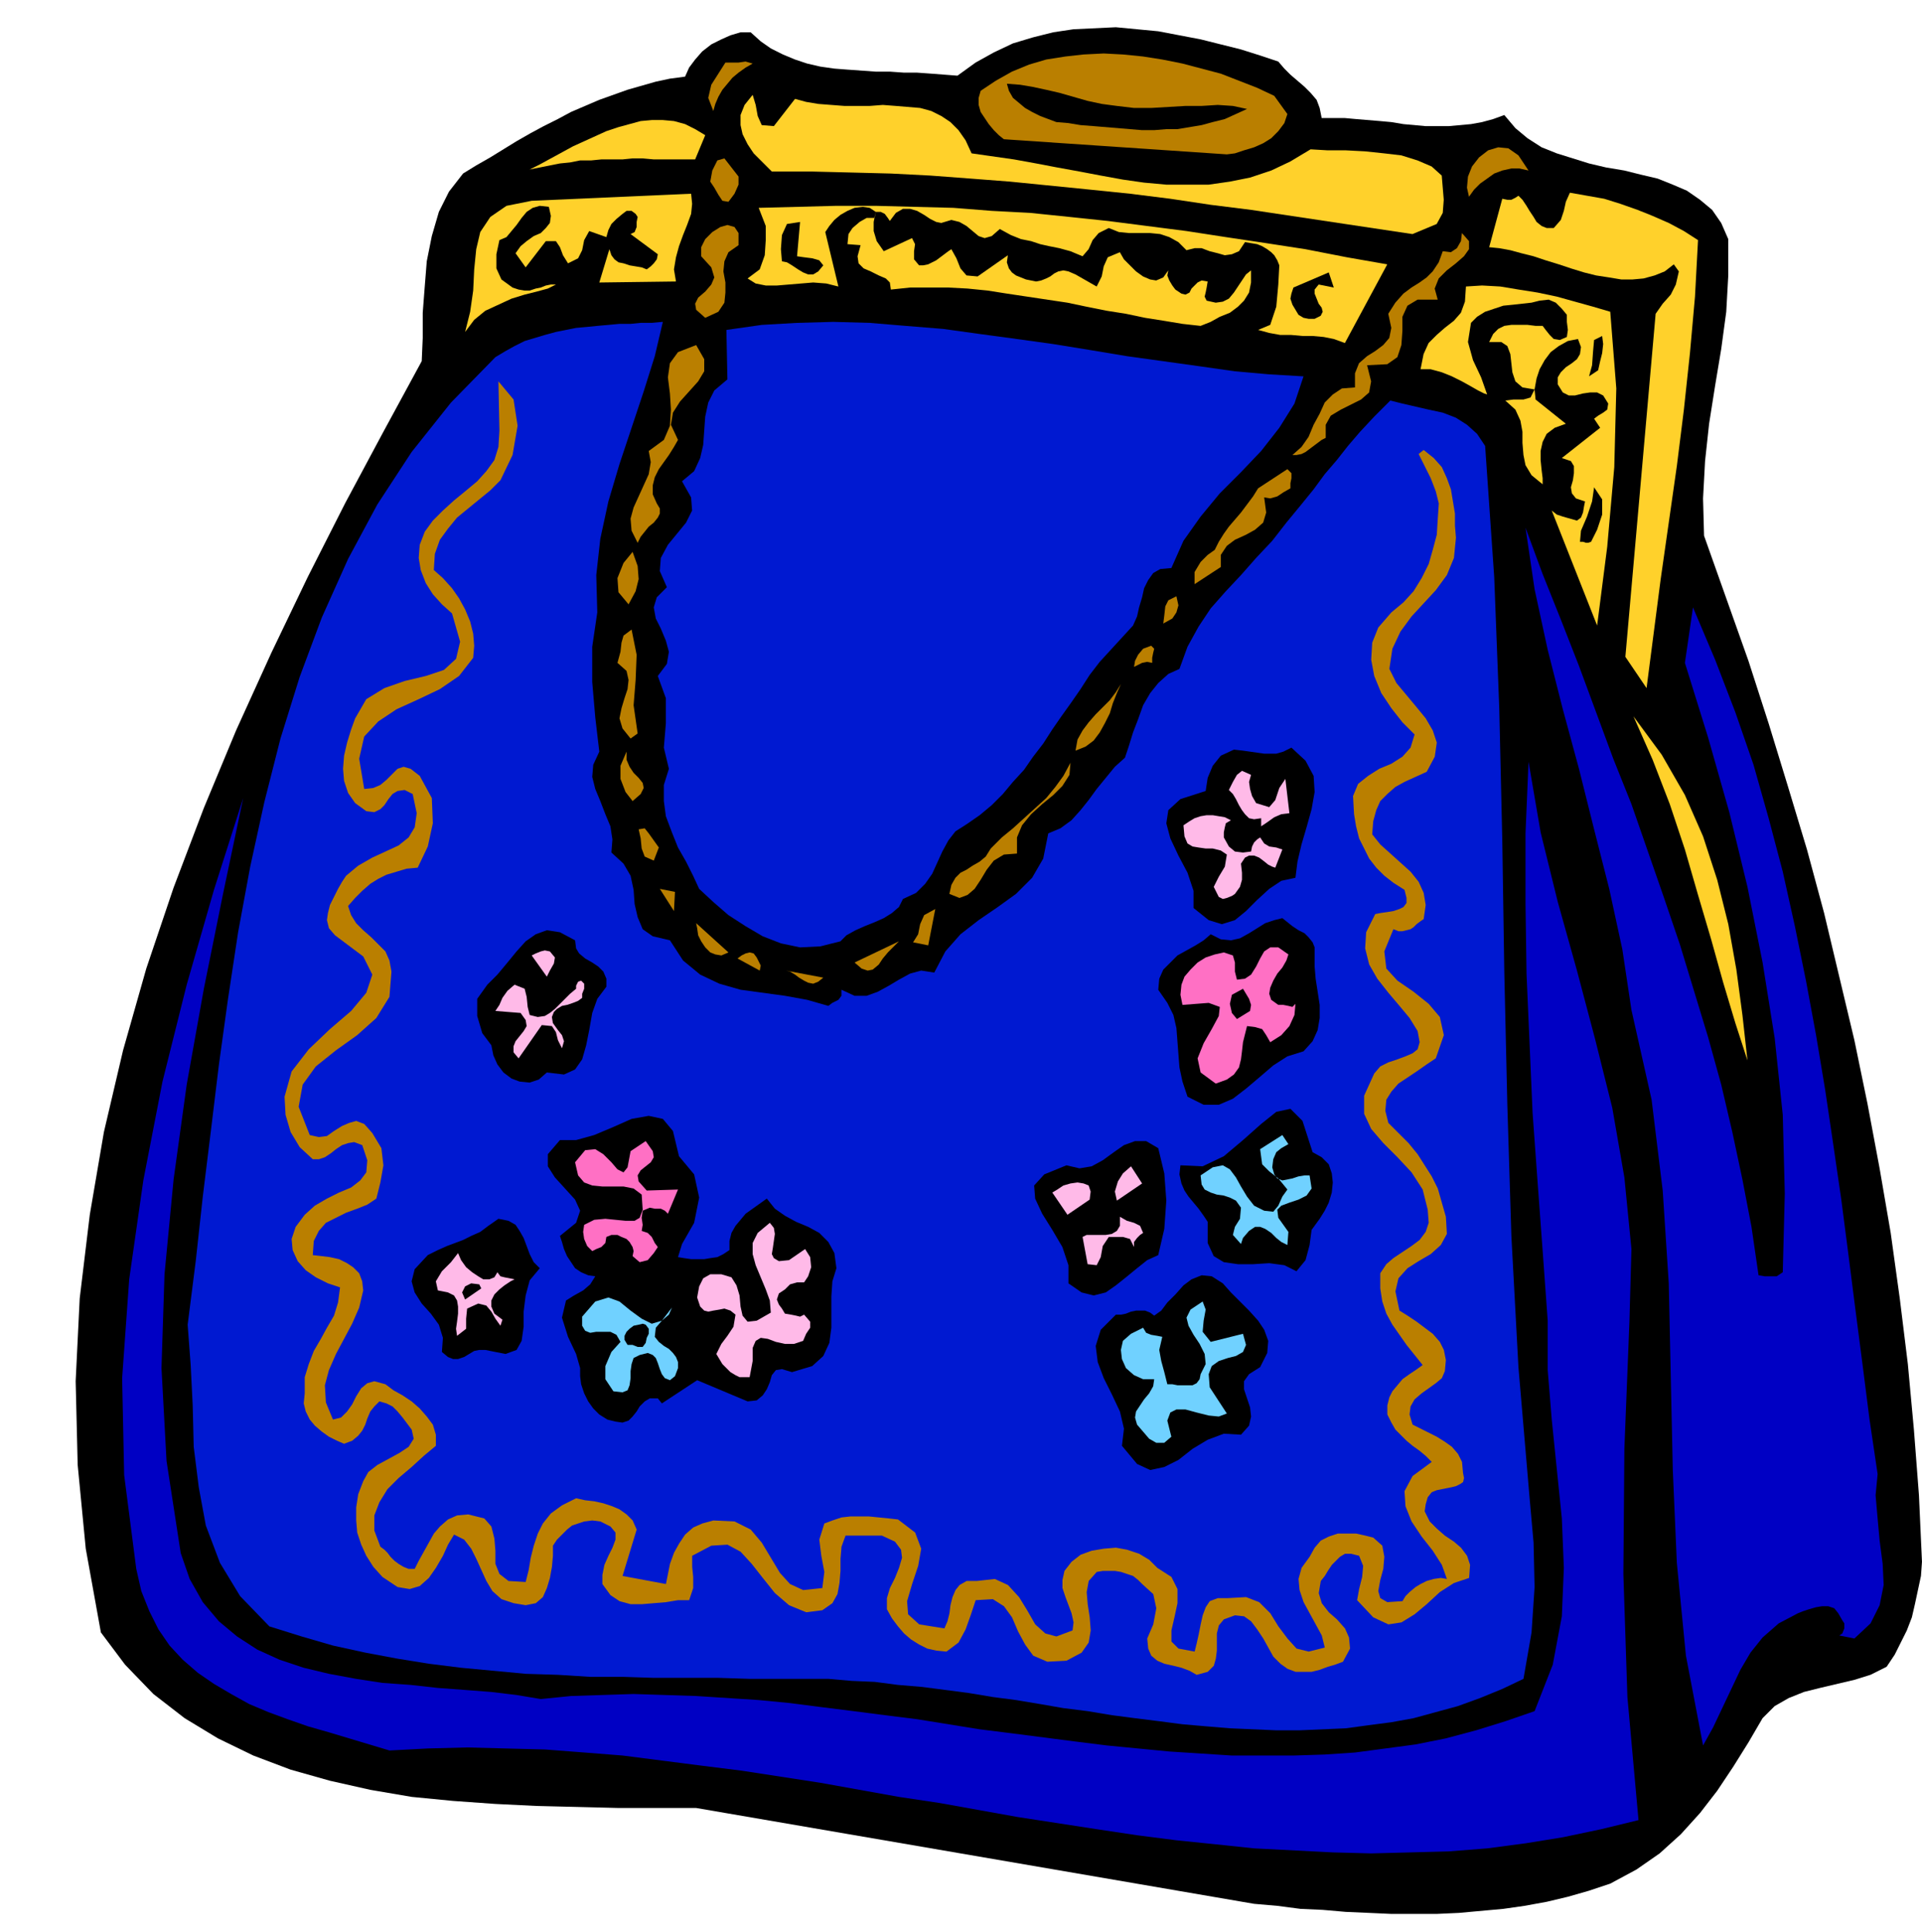 <svg xmlns="http://www.w3.org/2000/svg" fill-rule="evenodd" height="183.84" preserveAspectRatio="none" stroke-linecap="round" viewBox="0 0 1905 1915" width="182.88"><style>.pen1{stroke:none}.brush2{fill:#000}.brush3{fill:#ffd12b}.brush4{fill:#ba7f00}.brush5{fill:#0019d1}.brush6{fill:#0000c4}.brush7{fill:#ffbae8}.brush8{fill:#ff70c4}.brush9{fill:#70d1ff}</style><path class="pen1 brush2" d="m679 76 4-9 6-8 7-8 9-7 10-5 9-4 10-3h10l10 9 10 7 12 6 12 5 12 4 13 3 14 2 13 1 14 1 14 1h14l14 1h13l14 1 13 1 13 1 18-13 18-10 19-9 20-6 20-5 20-3 21-1 21-1 21 2 21 2 21 4 21 4 20 5 20 5 19 6 18 6 6 7 6 6 7 6 7 6 6 6 6 7 3 8 2 10h23l11 1 12 1 12 1 11 1 12 2 11 1 11 1h23l11-1 11-1 11-2 11-3 11-4 11 13 12 10 14 9 15 6 16 5 16 5 17 4 18 3 16 4 17 4 15 6 14 6 13 9 12 10 9 13 7 16v36l-2 36-5 37-6 36-6 38-4 37-2 37 1 37 22 62 22 62 20 62 19 62 19 63 17 63 15 63 15 63 13 63 12 64 11 64 9 65 8 65 6 65 5 65 3 66-1 14-3 14-3 14-3 13-5 13-6 12-6 12-8 12-16 8-16 5-17 4-17 4-16 4-15 6-14 8-12 12-14 24-15 24-16 24-17 22-19 21-21 19-23 16-26 14-21 7-21 6-21 5-22 4-21 3-22 2-22 2-22 1h-45l-22-1-23-1-23-2-22-1-23-3-23-2-553-95h-77l-40-1-41-1-41-2-42-3-41-4-41-7-40-9-39-11-37-14-35-17-33-20-31-24-28-29-24-32-15-83-8-83-2-83 4-82 10-83 14-82 19-81 23-81 27-80 30-79 32-77 35-77 36-75 37-73 38-71 38-70 1-23v-25l2-26 2-25 5-25 7-24 10-20 14-18 13-8 14-8 13-8 13-8 14-8 13-7 14-7 13-7 14-6 14-6 14-5 14-5 14-4 14-4 14-3 15-2z"/><path class="pen1 brush3" d="m699 134-10 24h-41l-11-1h-10l-10 1h-21l-10 1h-11l-10 2-10 1-10 2-10 2-10 2 10-5 11-6 11-6 11-6 11-5 11-5 11-5 12-4 11-3 11-3 11-1h11l11 1 11 3 10 5 10 6zm-14 58 1 10-1 10-4 11-4 10-4 11-3 11-2 12 2 12-76 1 10-33 2 6 3 4 4 3 5 1 6 2 6 1 6 1 5 2 4-3 3-3 3-4 1-5-27-20 4-2 2-5v-5l1-5-2-3-4-3h-5l-4 3-6 5-5 5-3 6-2 7-17-6-5 9-2 10-4 8-10 5-5-8-3-8-4-6h-10l-20 26-10-14 5-7 6-5 7-5 7-3 5-5 4-5 1-7-2-9-9-1-7 2-6 4-5 6-5 7-5 6-5 6-7 3-3 14v14l5 11 11 8 6 2 6 1h5l6-2 5-1 5-2 5-1h5l-8 4-11 3-12 3-13 4-13 6-13 6-11 9-9 12 5-20 3-21 1-21 2-20 4-17 10-15 16-11 25-5 158-7z"/><path class="pen1 brush4" d="m746 63-7 4-7 5-6 5-5 6-5 6-4 7-3 7-2 7-5-13 3-13 7-11 7-11h13l7-1 7 2z"/><path class="pen1 brush3" d="m746 94 3 10 2 11 4 9 12 1 21-27 11 3 12 2 13 1 13 1h25l13-1 13 1 12 1 12 1 11 3 10 5 9 6 8 8 7 10 6 13 21 3 21 3 22 4 21 4 22 4 21 4 22 4 21 3 22 2h42l21-3 20-4 21-7 19-9 20-12 17 1h18l19 1 19 2 17 2 16 5 14 6 10 9 1 12 1 12-1 13-6 11-24 10-40-6-40-6-40-6-40-6-40-5-40-6-40-5-39-4-40-4-40-4-39-3-40-3-39-2-39-1-40-1h-39l-9-9-9-9-6-9-5-10-2-9v-10l4-10 8-10z"/><path class="pen1 brush4" d="m725 166 7 9v8l-4 9-6 8-6-1-4-6-4-7-4-6 2-11 5-10 7-2 7 9z"/><path class="pen1 brush5" d="m657 319-8 34-11 35-12 36-12 36-11 37-8 37-4 36 1 37-5 34v35l3 35 4 34-6 13-1 12 3 12 5 12 5 13 5 12 2 13-1 13 12 11 7 12 3 14 1 14 3 13 5 12 10 7 17 4 13 20 17 14 19 9 21 6 22 3 22 3 22 4 21 6 4-3 6-3 3-4v-6l13 6h12l11-4 11-6 10-6 11-6 11-3 13 2 11-21 15-17 18-14 19-13 18-13 16-16 11-19 5-25 12-5 11-8 9-10 8-10 8-11 9-11 9-11 10-9 4-12 4-13 5-13 5-14 7-12 8-10 10-9 11-5 8-22 11-20 12-18 15-17 15-16 15-17 16-17 14-18 14-17 13-16 11-15 12-14 11-14 12-14 14-15 16-16 12 3 13 3 13 3 14 3 13 5 11 7 10 9 8 12 9 130 5 130 3 131 2 131 3 131 4 130 7 130 11 129 4 45 1 44-3 45-8 46-21 10-22 9-22 8-22 6-22 6-22 4-23 3-22 3-23 1-23 1h-23l-23-1-23-1-24-2-23-2-23-3-24-3-23-3-24-4-24-3-23-4-24-4-23-3-24-4-23-3-23-3-24-2-23-3-23-1-23-2h-78l-31-1h-64l-31-1h-32l-32-2-32-1-32-3-32-3-32-4-31-5-32-6-32-7-31-9-32-10-29-30-20-33-14-37-7-38-5-40-1-41-2-40-3-40 8-63 7-64 8-65 8-66 9-65 10-66 12-65 14-64 16-63 19-61 22-59 26-58 29-54 34-52 39-49 44-45 10-6 9-5 10-5 10-3 10-3 11-3 10-2 10-2 11-1 10-1 11-1 11-1h11l10-1h11l11-1z"/><path class="pen1 brush4" d="m732 243-10 7-4 9-1 10 2 11v10l-1 10-6 9-13 6-9-8-1-6 3-6 7-6 6-7 3-7-3-10-10-11v-9l4-8 7-7 8-5 7-2 7 2 4 6v12zM496 476l-10 10-11 9-11 9-11 9-9 11-8 11-5 14-1 16 9 8 9 10 7 10 6 11 5 12 3 12 1 12-1 12-14 18-19 13-21 10-22 10-18 12-14 15-5 22 5 30 9-1 7-3 6-5 6-6 5-5 6-2 7 2 9 7 12 22 1 25-5 23-10 21-11 1-10 3-10 3-8 4-8 5-8 7-7 7-7 8 3 9 5 8 7 7 8 7 7 7 7 7 4 9 2 11-2 25-13 21-19 17-21 15-20 16-13 18-4 22 11 28 9 2 8-1 7-5 8-5 7-3 7-2 8 3 8 9 9 15 2 17-3 17-4 16-9 6-10 4-11 4-10 5-10 5-7 8-5 10-1 14 9 1 8 1 9 2 8 4 6 4 6 6 3 8 1 9-4 17-7 16-8 15-8 15-7 16-4 15 1 17 7 17 8-2 6-6 5-7 4-8 5-8 6-5 7-2 11 3 8 6 9 5 9 6 8 7 7 8 6 8 3 10v11l-12 10-12 11-13 11-11 11-8 13-5 13v15l6 16 4 3 3 3 3 4 4 4 4 3 5 3 5 2h6l4-8 5-9 5-9 5-9 6-7 8-7 9-4 11-1 16 4 7 8 3 12 1 12v13l4 10 9 7 17 1 3-12 2-12 3-12 4-12 5-10 8-10 11-8 14-7 9 2 9 1 9 2 9 3 7 3 7 5 6 6 4 9-14 46 43 8 2-10 2-10 4-11 5-9 6-9 8-7 9-4 11-3 21 1 16 8 11 13 9 15 9 15 10 11 13 6 19-2 2-16-3-16-2-16 5-16 8-3 9-3 9-1h18l10 1 10 1 9 1 17 13 6 16-3 17-6 18-5 17 1 13 11 10 25 4 3-7 2-8 1-8 2-8 3-7 4-5 7-4h10l18-2 13 6 11 12 8 13 8 14 10 9 11 3 16-6 1-8-2-9-3-8-3-8-3-9v-8l2-9 7-9 9-7 11-4 12-2 12-1 11 2 12 4 10 6 8 8 14 9 6 12v14l-3 14-3 13v11l7 7 16 3 2-8 2-9 2-10 2-9 3-8 4-6 8-3h10l18-1 13 5 11 11 8 13 9 12 9 10 12 3 16-4-3-12-6-11-6-11-6-11-4-12-1-11 3-11 8-11 5-9 6-7 8-4 9-3h18l9 2 8 2 9 8 2 11-1 12-3 11-2 11 2 7 7 4 15-1 3-5 4-4 6-5 5-3 6-3 7-2 7-1 6 1-5-14-9-14-11-14-10-15-6-15-1-15 8-15 19-14-6-6-6-5-7-5-6-5-5-5-6-6-4-7-4-8v-9l2-8 3-6 5-6 5-6 7-5 6-4 7-5-8-10-8-10-7-10-7-10-6-11-4-12-2-13v-15l6-9 7-6 9-6 9-6 8-6 6-8 3-9-1-13-5-20-11-17-14-15-14-14-12-14-7-15v-18l10-22 6-7 8-4 9-3 8-3 7-3 5-4 2-7-2-11-8-13-10-12-11-13-11-14-8-14-4-16 1-16 9-18 5-1 7-1 6-1 6-2 4-2 3-4v-5l-2-8-11-7-9-7-8-8-7-9-5-10-5-10-3-12-2-12-1-18 5-12 10-8 11-7 12-5 11-7 8-9 4-13-12-12-11-14-10-15-7-17-3-16 1-17 6-15 13-15 12-10 10-11 8-13 7-14 4-14 4-15 1-16 1-15-3-12-5-13-6-12-6-12 5-4 10 8 8 9 5 11 4 11 2 12 2 12v12l1 12-2 20-7 17-11 15-12 13-12 13-11 15-8 17-3 20 7 14 10 12 10 12 9 11 7 12 4 12-2 14-8 15-11 5-11 5-9 5-8 7-7 7-4 9-3 11-1 13 8 10 10 9 10 9 10 9 8 10 5 11 2 12-2 14-3 2-4 3-3 3-3 2-4 1-4 1h-4l-5-2-9 22 2 17 11 12 16 11 15 12 11 13 4 18-8 23-9 6-10 7-9 6-9 6-7 8-5 8-1 11 3 12 10 10 10 10 9 11 7 11 7 11 6 12 4 14 4 14 1 17-6 11-10 9-12 7-11 7-9 10-3 13 4 19 8 5 9 6 8 6 8 6 7 8 4 8 2 10-1 11-3 7-6 5-7 5-7 5-7 6-4 7-1 8 3 10 8 4 8 4 8 4 8 5 7 5 6 7 4 8 1 11 1 5-1 4-3 2-4 2-4 1-5 1-5 1-5 1-5 2-4 5-2 7-1 7 5 10 7 7 8 7 9 6 7 6 6 8 3 9-1 13-15 5-14 9-13 12-12 10-13 8-13 2-15-7-16-17 2-11 3-12 1-11-4-10-8-2h-6l-5 3-4 4-4 4-4 6-3 5-4 5-2 12 3 10 7 9 8 7 8 9 4 9 1 11-7 13-8 3-7 2-8 3-8 2h-16l-8-3-7-5-7-7-5-9-5-9-6-9-6-8-7-5-9-1-11 4-5 6-2 8v17l-1 8-2 7-6 6-11 3-7-4-8-3-8-2-9-2-7-3-6-5-3-7-1-10 6-14 3-16-3-14-11-10-4-4-5-4-6-2-6-2-6-1h-12l-6 1-8 9-2 11 1 12 2 13 1 13-2 12-7 10-15 8-19 1-14-6-8-11-7-13-6-14-8-11-11-7-17 1-5 15-5 14-7 13-12 9-10-1-9-2-8-4-8-5-7-6-6-7-6-8-5-9v-11l3-10 5-10 4-10 3-10-1-8-6-8-13-6h-36l-4 11-1 12v12l-1 12-2 11-5 9-10 7-16 2-17-7-14-12-12-15-11-14-11-12-13-7-16 1-19 10v11l1 10v11l-4 12h-11l-12 2-12 1-12 1h-11l-11-3-9-6-8-11v-9l2-10 4-9 4-8 3-8v-7l-5-6-10-5-8-1-8 1-6 2-6 2-5 4-5 5-5 5-4 6v10l-1 11-2 11-3 10-4 9-7 6-10 2-12-2-12-4-9-8-6-10-5-11-5-11-5-10-7-9-10-5-6 10-5 11-7 12-7 10-9 8-10 3-12-2-15-10-9-10-7-11-5-11-4-12-1-12v-13l2-13 5-13 5-9 9-7 11-6 11-6 9-6 5-8-2-9-9-12-5-6-5-5-6-3-7-2-5 5-4 5-3 7-2 6-3 6-4 5-6 5-8 3-7-3-8-4-7-5-7-6-5-6-4-8-2-8 1-10v-16l4-13 5-13 7-12 6-11 7-12 4-13 2-15-12-4-12-6-10-7-8-9-5-11-1-11 4-12 9-12 10-9 12-7 12-6 12-5 9-7 6-8 1-12-5-15-8-3-6 1-6 2-6 4-5 4-6 4-6 2h-6l-13-12-9-15-5-17-1-18 7-25 17-22 21-20 21-18 15-18 6-18-9-18-28-21-6-7-2-8 1-7 2-8 4-8 4-8 4-7 4-6 12-10 14-8 13-6 13-6 10-8 6-10 2-14-4-19-8-4-7 1-5 3-4 5-4 6-4 4-6 3-8-1-11-8-7-10-4-12-1-12 1-13 3-13 4-13 4-11 11-19 18-11 20-7 21-5 18-6 12-11 4-17-8-28-10-9-9-10-7-11-5-13-2-12 1-13 5-13 8-11 10-10 11-10 11-9 12-10 9-10 8-11 4-13 1-16-1-49 15 18 4 26-5 29-12 25z"/><path class="pen1 brush3" d="m1375 262-42 78-11-4-10-2-11-1h-10l-11-1h-11l-11-2-11-3 12-5 6-18 2-22 1-19-2-5-3-5-3-3-4-3-5-3-5-2-6-1-6-1-6 9-7 3-7 1-7-2-8-2-8-3h-7l-8 2-8-8-9-5-9-3-10-1h-21l-10-1-10-4-10 5-6 7-4 9-6 7-12-5-11-3-10-2-9-2-9-3-10-2-10-4-11-6-8 7-7 2-6-2-6-5-6-5-7-4-8-2-10 3-5-1-6-3-6-4-7-4-7-2h-7l-7 4-6 8-2-3-3-4-4-2h-5l-2 10v9l3 10 7 10 28-13 3 6-1 7v8l5 6h4l5-1 4-2 4-2 4-3 4-3 4-3 3-2 5 9 4 10 6 7 11 1 30-21-1 7 2 6 3 4 4 3 5 2 5 2 5 1 5 1 5-1 5-2 4-2 4-3 4-2 5-1 5 1 7 3 21 12 5-10 2-10 4-9 12-5 4 7 6 6 6 6 7 5 7 3 6 1 7-3 5-7-1 5 2 5 3 5 3 4 6 4 4 1 4-2 2-4 3-3 3-3 4-2 6 1-1 6-1 5-1 4 2 4 9 2 7-1 6-3 5-6 4-6 4-6 4-6 5-4v12l-2 10-5 8-6 6-8 6-10 4-9 5-10 4-18-2-18-3-19-3-19-4-19-3-20-4-19-4-20-3-20-3-20-3-19-3-20-2-19-1h-38l-19 2-1-7-4-4-7-3-8-4-7-3-5-5-1-7 3-11-13-1 1-10 4-6 7-6 7-4h8l1-6-6-4-7-1-8 1-7 3-7 4-6 5-5 6-4 6 13 54-12-3-13-1-12 1-12 1-12 1h-11l-10-2-8-5 12-9 5-14 1-15v-14l-7-18 39-1 38-1h39l38 1 39 1 38 3 38 2 39 4 38 4 39 5 39 5 39 6 40 6 39 6 41 8 40 7z"/><path class="pen1 brush4" d="m1276 113-3 9-6 8-7 7-8 5-9 4-10 3-9 3-8 1-221-15-5-4-5-5-5-6-4-6-4-6-2-7v-7l2-7 15-10 16-9 17-7 17-5 19-3 18-2 20-1 19 1 20 2 19 3 20 4 19 5 19 5 18 7 18 7 17 8 13 18z"/><path class="pen1 brush2" d="m793 220-3 34 7 1 8 1 7 2 4 5-5 6-5 3h-5l-5-2-5-3-6-4-5-3-5-1-1-12 1-14 5-11 13-2zm314-115 17 2h17l17-1 17-1h16l16-1 15 1 14 3-11 5-11 5-12 3-11 3-12 2-12 2h-11l-12 1h-12l-12-1-12-1-12-1-12-1-13-1-12-2-12-1-8-3-8-3-8-4-7-4-6-5-6-5-4-7-2-7 13 1 12 2 14 3 13 3 14 4 14 4 14 3 15 2z"/><path class="pen1 brush4" d="m690 342 8 14v12l-6 10-9 10-9 10-7 11-2 12 7 15-4 7-5 8-5 7-5 7-4 8-2 8v9l4 9 3 5v5l-2 4-4 5-5 4-4 5-4 5-3 6-6-12-1-12 3-11 5-11 5-11 5-11 2-12-2-11 15-11 6-14 1-16-1-16-2-16 2-14 8-11 18-7z"/><path class="pen1 brush5" d="m1292 373-9 27-15 24-18 23-20 21-21 21-19 23-17 24-12 27-11 1-7 4-5 7-4 8-2 9-3 10-2 9-4 9-11 12-11 12-11 12-10 13-9 14-9 13-10 14-9 13-9 14-10 13-9 13-11 12-10 12-11 11-12 10-13 9-11 7-7 9-6 11-5 11-5 11-7 10-9 9-13 6-4 8-7 6-8 5-9 4-10 4-9 4-9 5-6 6-20 5-20 1-19-4-18-7-17-10-17-11-15-13-14-13-6-13-7-14-8-14-6-15-6-16-2-15v-16l5-16-5-21 2-24v-25l-8-22 9-12 2-12-3-11-5-12-5-10-2-11 3-10 10-10-7-16 1-13 7-13 9-11 9-11 6-12-1-13-9-16 12-10 6-13 3-13 1-14 1-14 3-14 6-12 13-11-1-49 35-5 35-2 36-1 36 1 36 3 37 3 36 5 37 5 36 5 37 6 36 6 36 5 36 5 35 5 34 3 34 2z"/><path class="pen1 brush6" d="m179 1539 9 26 13 23 16 19 18 15 20 13 22 10 24 8 25 6 27 5 26 4 28 2 27 3 27 2 26 2 25 3 24 4 30-3 31-1 31-1 31 1 31 1 31 2 31 2 31 3 31 4 32 4 31 4 32 4 31 5 31 5 32 4 31 4 31 4 32 4 31 3 31 3 31 2 31 2h61l31-1 30-2 30-4 30-4 30-6 30-8 29-9 29-10 18-46 9-48 2-48-2-49-5-49-5-49-4-49v-49l-5-69-5-68-5-69-3-69-3-69-1-69v-70l3-71 12 70 17 69 19 68 18 68 17 68 12 69 7 71-2 72-5 126-1 124 4 122 11 122-37 9-38 8-37 6-38 5-38 3-38 1-39 1-38-1-39-2-39-2-38-4-39-4-39-5-40-6-39-6-39-6-39-7-39-7-40-6-39-7-39-7-39-6-39-6-40-5-39-5-39-5-38-3-39-3-39-1-38-1-39 1-38 2-20-6-20-6-20-6-21-6-20-7-19-7-19-8-18-10-17-10-16-11-15-13-13-14-11-16-9-18-8-20-5-22-12-93-2-96 7-98 14-98 19-98 24-96 27-94 29-91-20 95-19 94-17 95-13 94-9 94-3 93 5 92 14 91z"/><path class="pen1 brush4" d="m623 599-10-12-1-14 6-15 9-11 5 14 1 13-3 12-7 13zm3 25 5 25-1 25-2 25 4 28-7 5-8-10-3-10 2-10 3-10 3-9 1-9-2-9-9-8 3-11 1-9 2-7 8-6zm879-470 10 15-9-2h-8l-9 2-8 3-7 5-7 5-6 6-5 7-2-9 1-11 4-10 7-9 9-7 10-3 10 1 10 7z"/><path class="pen1 brush2" d="m1322 285-15-3-4 5v4l2 5 2 5 3 4 1 4-2 4-6 3h-6l-5-1-5-3-3-5-3-5-2-6 1-5 2-6 35-15 5 15z"/><path class="pen1 brush4" d="m627 794-7-9-5-13v-13l6-14v8l3 7 4 6 5 5 4 5 1 5-3 6-8 7z"/><path class="pen1 brush3" d="m1505 194 4 4 4 6 3 5 4 6 3 5 5 4 5 2h7l7-8 3-9 2-9 4-9 17 3 17 3 16 5 17 6 15 6 16 7 15 8 14 9-3 56-5 56-6 56-7 56-8 56-8 56-7 54-7 54-21-31 30-340 7-10 8-9 5-10 3-13-5-7-9 7-10 4-11 3-11 1h-11l-12-2-13-2-12-3-13-4-12-4-13-4-12-4-12-3-11-3-11-2-10-1 13-48 5 1h4l4-2 3-2z"/><path class="pen1 brush4" d="M1425 297h-20l-10 6-5 11v14l-1 14-4 12-10 7-20 1 4 16-2 11-8 7-10 5-10 5-10 6-5 9v13l-4 2-4 3-4 3-4 3-4 3-4 2-5 1h-4l9-8 7-10 5-12 6-11 5-11 8-8 9-6 13-1v-14l4-10 8-7 8-5 8-6 6-7 2-10-3-14 7-11 8-9 8-6 8-5 7-5 6-6 6-9 4-11 8 1 6-4 4-7 1-8 7 8v8l-5 7-8 7-9 7-8 8-4 10 3 11zM653 840l-5 13-9-4-3-8-1-10-2-9 6-1 4 5 5 7 5 7z"/><path class="pen1 brush3" d="m1596 309 6 76-2 78-7 79-10 78-45-114 5 4 6 2 7 2 7 2 4-3 2-5 1-6 1-5-9-3-4-5-1-6 2-7 1-7v-7l-3-5-9-3 38-30-6-9 4-3 5-3 4-3 1-6-5-8-6-3h-7l-7 1-8 2h-6l-6-3-5-8v-7l3-5 5-5 6-4 5-4 3-5 1-7-3-8-10 2-9 5-8 6-6 8-5 9-3 9-2 11 1 10 30 24-11 4-8 6-4 8-2 9v9l1 10 1 8v6l-11-9-6-10-2-10-1-12v-11l-2-11-5-11-10-9 8-1h10l7-2 4-8-12-2-7-6-3-9-1-9-1-9-3-8-6-4h-12l4-8 5-5 6-3 7-1h16l8 1h7l3 4 4 5 4 4 6 1 7-3 1-7-1-8v-7l-5-6-6-6-7-3-9 1-8 2-9 1-9 1-10 1-9 3-9 3-8 5-6 6-3 19 5 18 8 17 6 17-3-1-6-3-7-4-9-5-10-5-10-4-11-3h-10l3-15 5-11 8-8 8-7 9-7 7-8 4-11 1-15 16-1 18 1 18 3 19 3 19 4 18 5 18 5 17 5z"/><path class="pen1 brush2" d="m570 932 1 8 3 5 6 5 7 4 6 4 5 5 3 7v8l-9 12-5 14-3 17-3 15-4 14-7 10-11 5-17-2-8 7-9 3-10-1-8-3-8-6-6-8-4-9-2-10-9-12-5-17v-17l10-14 10-10 10-12 9-11 9-10 10-7 11-4 13 2 15 8z"/><path class="pen1 brush7" d="m545 943 5 6-1 6-4 7-3 6-15-21 4-2 5-2 4-1 5 1zm-35 33 10 4 2 8 1 10 2 8 8 2 7-1 5-3 5-4 5-5 5-5 5-5 6-5v-3l1-2 1-2 3-1 3 3v5l-2 5v4l-4 3-5 2-6 2-5 1-5 3-3 3-2 5 1 6 5 7 4 5 2 6-2 7-4-8-2-8-4-6-10-1-23 33-5-6v-6l2-5 4-5 4-5 3-5-1-6-5-7-25-2 4-6 3-7 5-7 7-6z"/><path class="pen1 brush4" d="m668 903-14-22 15 3-1 19zm608-438 4 4v5l-1 5v5l-7 4-6 4-7 2-6-1 2 15-3 10-8 7-9 5-11 5-8 6-6 9v12l-26 17v-12l6-10 7-7 7-5 4-8 5-8 5-7 6-7 6-7 6-8 6-8 5-8 29-19zm-110 126 2 9-2 7-4 6-9 5 1-8 1-9 3-6 8-4zM722 944l-7 3-6-1-5-2-5-5-4-6-3-6-1-7-1-5 32 29z"/><path class="pen1 brush2" d="m1588 333 1 8-1 9-2 8-2 9-9 6 3-11 1-14 1-11 8-4z"/><path class="pen1 brush4" d="m1141 640 3 3-1 4-1 5v5l-5-1-5 1-4 2-4 2 1-6 3-6 5-6 8-3zm-30 38-4 9-4 10-3 10-5 10-5 9-6 8-8 6-10 4 2-11 5-9 6-8 7-8 7-7 7-7 6-8 5-8zM747 945l3 4 2 4 2 4-1 5-22-12 4-3 4-2 4-1 4 1zm314-189-1 12-7 11-9 9-11 9-11 10-9 11-5 12v16l-13 1-10 6-7 9-6 10-6 9-7 6-8 3-10-4 2-9 4-7 5-5 6-3 6-4 7-4 6-5 5-8 11-11 11-9 11-10 11-10 11-10 9-11 8-11 7-13zM816 969l-5 4-5 2-5-1-4-2-5-3-4-3-5-3-4-1 37 7z"/><path class="pen1 brush2" d="m673 1146 15 18 5 23-5 25-12 21-4 13 6 1 7 1h13l6-1 7-1 6-3 6-4v-9l2-8 4-7 5-6 5-6 7-5 7-5 7-5 8 10 10 7 11 6 12 5 11 6 9 9 6 11 2 15-4 13-1 15v31l-2 15-6 13-11 10-20 6-10-3-6 1-4 5-2 7-3 7-4 6-6 5-9 1-50-21-35 23-4-5h-8l-5 3-5 5-3 5-4 5-4 4-6 2-7-1-8-2-8-5-6-6-5-7-4-8-3-9-1-8v-8l-4-14-8-17-6-19 4-17 8-5 9-5 7-6 5-8-7-1-7-3-6-4-4-6-4-6-3-7-2-7-2-6 16-13 4-12-5-11-10-11-10-11-7-11v-12l12-14h16l18-5 19-8 18-8 17-3 14 3 10 12 6 25z"/><path class="pen1 brush4" d="m891 933-5 5-6 6-5 6-4 6-6 5-5 1-6-2-7-6 44-21zm29 4-15-3 5-8 2-10 4-9 11-6-7 36z"/><path class="pen1 brush2" d="m494 1208 10 2 7 4 4 6 4 7 3 8 3 8 4 8 6 6-10 12-4 15-2 16v15l-2 14-5 9-11 4-20-4h-6l-5 1-5 3-5 3-6 2h-5l-5-2-6-5 1-14-4-13-8-11-9-10-7-11-3-11 3-12 13-14 10-5 9-4 8-3 8-3 8-4 9-4 8-6 10-7z"/><path class="pen1 brush8" d="m625 1141 15-10 7 10 1 6-3 5-5 4-5 4-3 5 1 6 8 9 31-1-10 24-3-3-4-2h-6l-5-1-7 3-1 7 1 7-1 6 6 2 4 4 3 6 3 4-4 6-6 7-8 2-7-6 1-5-1-4-3-5-3-3-5-2-4-2h-6l-5 2-1 6-4 4-5 2-4 2-5-5-3-7-1-7 1-7 10-5 11-1 10 1 10 1h9l5-3 3-8-1-15-8-6-10-2h-21l-10-1-8-3-6-7-3-13 10-12 10-1 8 5 8 8 6 7 6 3 4-5 3-16z"/><path class="pen1 brush6" d="m1743 1264 6 1h12l6-4 2-78-2-78-8-76-12-75-15-75-18-74-21-74-23-74 8-55 22 52 20 52 18 52 15 53 14 53 12 54 11 54 10 54 9 54 8 54 8 55 7 54 7 55 7 54 7 55 8 54-2 21 2 23 2 22 3 23 1 21-4 20-9 18-16 15-15-3 3-2 2-5v-5l-2-3-4-7-4-5-6-2h-6l-6 1-7 2-6 2-5 2-19 10-16 14-12 15-10 17-9 19-9 19-9 19-10 18-17-89-9-92-4-92-2-92-2-93-6-92-11-90-20-89-9-60-13-60-15-59-15-60-16-59-15-59-13-60-9-61 17 46 18 45 18 46 17 46 17 46 18 45 16 46 16 46 16 47 14 46 14 46 13 47 11 47 10 47 9 47 7 48z"/><path class="pen1 brush2" d="m1580 483 8 12v15l-5 15-6 12-3 1h-2l-3-1h-3l1-11 6-14 5-15 2-14z"/><path class="pen1 brush7" d="m454 1242 3 7 5 7 6 5 6 4 5 3h6l5-2 3-5 3 4 4 1 5 1 5 1-4 2-6 4-5 4-5 5-3 6v6l3 7 8 6-2 6-5-7-4-7-5-6-8-2-11 5-1 10v10l-9 7-1-7 1-7 1-8v-7l-1-6-3-5-6-3-10-2-2-9 6-10 9-9 7-9z"/><path class="pen1 brush2" d="m1280 741 14 13 8 15 1 16-3 17-5 18-5 17-4 17-2 16-14 3-12 8-12 11-11 11-11 9-13 4-13-4-15-12v-17l-6-18-9-17-8-17-4-15 2-13 12-11 25-8 2-13 5-12 8-10 13-6 9 1 7 1 7 1 7 1h12l7-2 8-4zm-805 532 2 4-16 11-3-7 3-6 6-3 8 1z"/><path class="pen1 brush7" d="m1240 768-2 7 1 7 2 7 4 7 13 4 6-7 4-12 6-9 4 34-8 1-7 3-7 5-6 4v-8l-7 1-5-1-4-4-3-4-3-5-3-6-3-5-4-4 4-8 4-7 5-4 9 4zm-20 45-5 3-1 4-1 5v5l5 9 6 5 8 1 8-1 1-5 2-4 3-3 3-2 4 6 5 3 7 1 6 2-7 18-3-1-4-2-5-4-4-3-5-2h-5l-4 2-4 6 1 9v7l-2 7-5 7-3 2-5 2-4 1-4-2-5-10 5-10 6-10 2-12-6-4-8-2h-7l-7-1-6-1-5-3-3-7-1-11 6-4 5-3 6-2 6-1h6l6 1 6 1 6 3z"/><path class="pen1 brush9" d="m666 1296-3 7-7 6-6 7-1 9 4 5 5 4 5 3 4 4 3 4 2 5v6l-3 8-5 4-5-2-3-4-2-5-2-6-2-5-3-3-5-2-8 2-6 3-2 6-1 7v7l-1 7-2 5-5 2-9-1-8-12v-13l6-14 9-10-4-7-6-3h-14l-6 1-5-2-3-5v-9l13-15 13-4 11 4 11 9 11 8 10 5 10-3 10-13z"/><path class="pen1 brush7" d="m763 1212 4 5 1 6-1 7-1 7-1 6 2 4 5 3 10-1 16-11 5 8 1 10-3 9-4 6h-7l-7 2-5 5-6 4-2 6 2 5 3 4 3 5 6 1 5 1 4 1 4-2 6 7v6l-4 6-3 7-9 3h-9l-9-2-8-3-7-1-5 3-3 7v13l-3 16h-10l-4-2-5-3-4-4-4-4-3-5-3-5 5-10 6-8 6-9 2-12-5-4-6-2-5 1-6 1-5 1-4-1-4-4-3-9 2-11 4-8 7-4h11l10 3 5 8 3 10 1 11 2 9 5 6 9-1 14-8-1-12-4-11-5-12-5-12-3-11v-11l5-10 12-10z"/><path class="pen1 brush2" d="m1271 910 5 4 5 4 6 4 6 3 4 4 4 5 2 5v19l1 12 2 13 2 13v13l-2 12-5 11-9 10-16 5-14 9-14 12-13 11-13 10-14 6h-15l-16-8-5-15-3-14-1-13-1-13-1-13-3-13-6-12-9-13 1-11 4-9 7-7 7-7 9-5 9-5 8-5 7-6 10 5 10 1 9-2 9-5 8-5 8-5 9-3 8-2zm-631 403 3 4v5l-2 4-1 5-3 4h-5l-5-2h-5l-3-5v-4l2-4 3-3 4-3 5-1 4-1 3 1z"/><path class="pen1 brush8" d="m1213 944 9 3 2 7v9l2 8 8-1 6-4 5-8 4-8 4-7 6-4h8l10 7-2 6-4 7-5 6-4 7-3 7-1 6 2 6 7 5h5l5 1 4 1 3-3-1 11-5 11-8 9-11 7-4-7-4-6-7-2-8-1-2 8-2 8-1 9-1 8-2 8-5 7-7 5-11 4-15-11-3-14 6-15 8-14 7-13 1-9-11-4-26 2-2-10 1-10 3-8 6-7 7-7 8-5 9-3 9-2z"/><path class="pen1 brush3" d="m1732 1051-12-37-12-40-12-43-13-44-13-45-15-45-17-44-19-43 28 38 23 40 18 41 14 43 11 44 8 45 6 45 5 45z"/><path class="pen1 brush2" d="m1232 980 3 5 3 5 2 6-1 6-13 8-5-6-2-9 2-9 11-6zm-84 158 6 25 2 27-2 28-6 26-11 5-10 8-11 9-10 8-10 7-12 3-12-3-13-9v-18l-6-18-10-17-10-16-7-15-1-13 10-11 22-9 13 3 12-2 11-6 11-8 10-7 11-4h11l12 7z"/><path class="pen1 brush7" d="m1080 1189-22 15-15-22 5-3 6-4 7-2 7-1 6 1 5 2 2 6-1 8zm52-16-25 17-2-9 3-10 5-8 8-7 11 17z"/><path class="pen1 brush2" d="m1301 1142 9 5 7 7 3 9 1 9-1 10-3 10-4 8-5 8-8 11-2 15-4 15-9 11-12-6-15-2-16 1h-15l-14-2-10-6-6-13v-21l-4-6-5-7-5-6-5-6-4-6-3-7-2-9 1-9 22 1 21-10 19-16 18-16 15-12 14-3 12 12 10 31z"/><path class="pen1 brush7" d="m1110 1206 7 4 7 2 6 3 3 7-3 2-3 3-3 4v5l-4-8-7-2h-14l-6 9-2 11-4 8-9-1-5-27 4-2h19l6-1 5-3 3-5v-9z"/><path class="pen1 brush9" d="m1253 1200 9 1 5-6 4-9 5-7-9-11-9-7-7-7-2-15 22-14 6 9-7 4-5 4-3 7-1 8 2 7 3 4 5 2 5-1 5-1 6-2 6-1h5l2 13-5 7-8 4-9 3-8 3-4 4 1 8 10 14-1 13-6-3-5-4-5-5-6-4-5-2h-5l-6 4-6 7-2 6-8-9 2-8 5-8 1-11-5-7-6-3-6-2-7-1-6-2-6-3-3-5-1-9 12-8 10-2 7 4 6 8 5 9 6 10 7 9 10 5z"/><path class="pen1 brush2" d="m1144 1304 7-5 6-8 8-8 8-9 8-6 10-4 10 1 11 7 8 9 9 9 9 9 9 10 6 9 4 11-1 12-7 14-11 7-5 7v8l3 9 3 9 1 9-2 9-8 9-17-1-16 6-15 9-14 11-14 7-14 3-13-6-15-18 2-17-4-17-8-17-8-16-6-16-2-16 5-16 15-15h5l5-1 5-2 5-1h9l5 2 4 3z"/><path class="pen1 brush9" d="m1133 1316 3 5 5 2 6 1 5 1-3 13 2 11 3 11 3 12h5l5 1h15l4-2 3-4 1-5 5-10-1-10-5-10-6-9-5-9-2-8 4-8 12-8 3 8-2 11-1 11 8 10 32-8 3 11-3 7-7 4-8 2-9 3-7 5-3 8 1 13 17 26-8 3-10-1-12-3-11-3h-9l-6 3-3 8 4 16-7 6h-8l-7-4-6-7-6-7-2-7 1-6 4-6 4-6 5-6 4-7 1-7h-11l-9-4-8-7-4-9-1-9 2-9 8-7 12-6z"/></svg>
